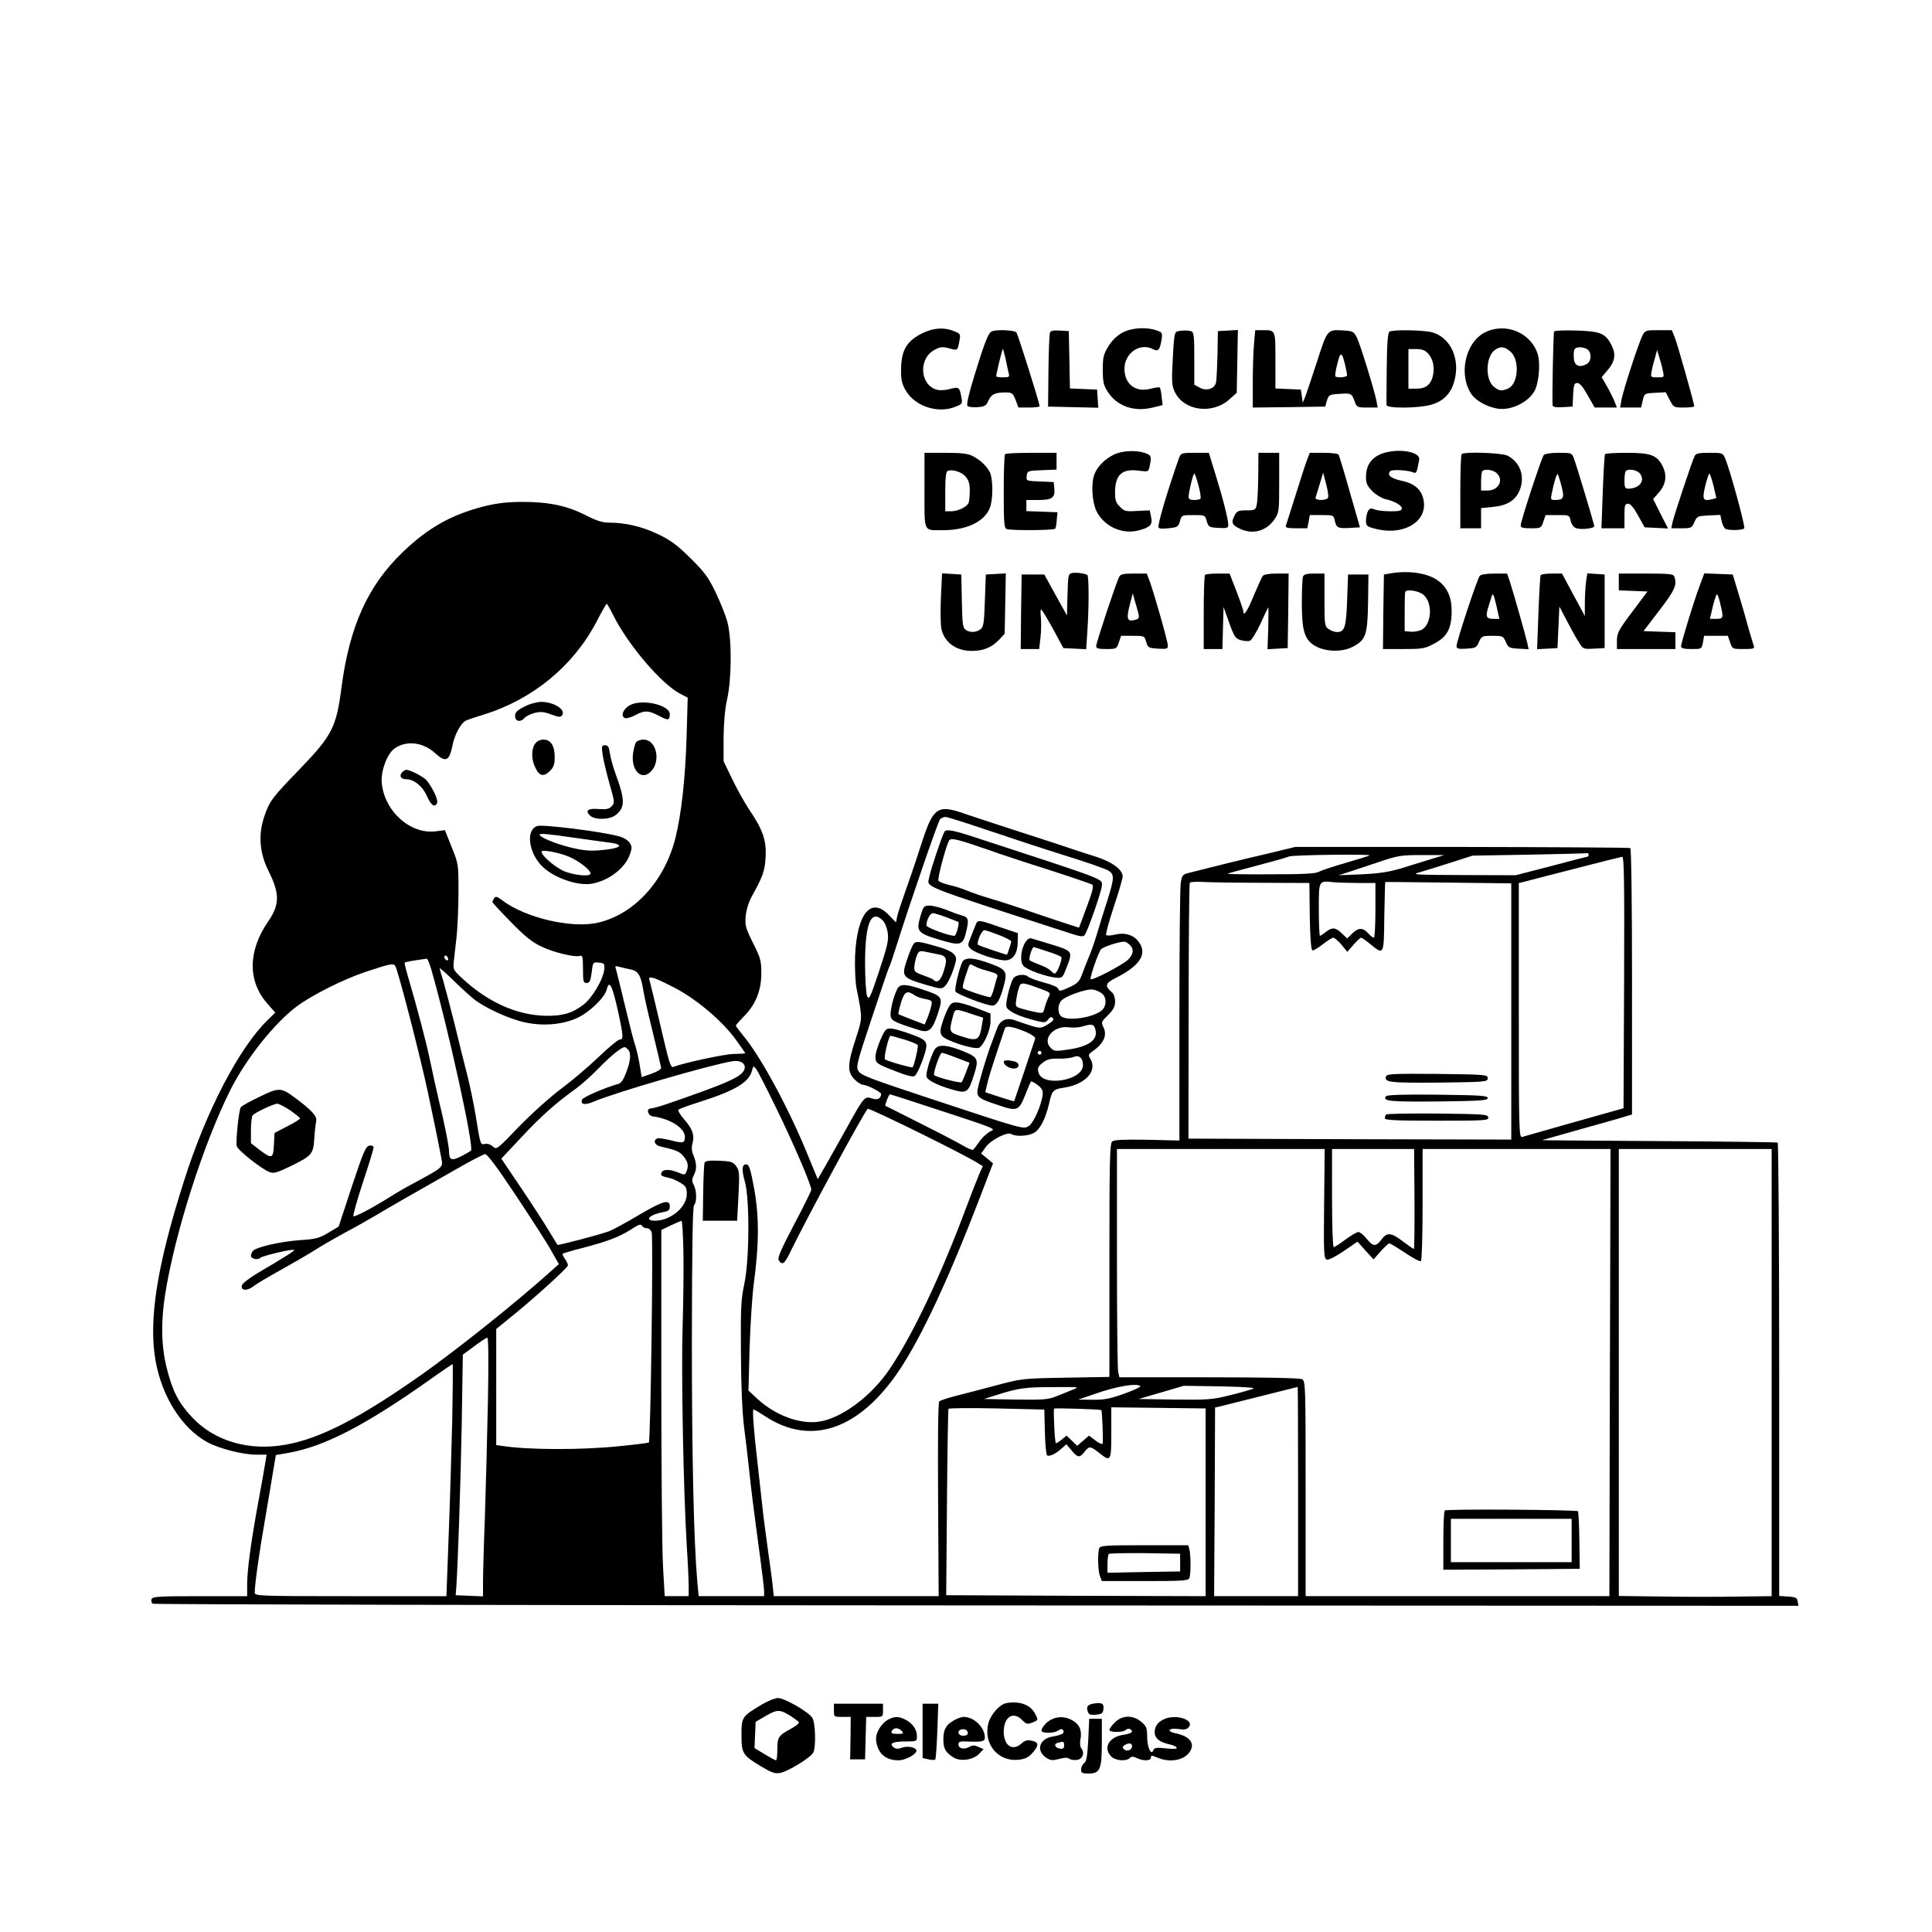 <svg xmlns="http://www.w3.org/2000/svg" width="1024pt" viewBox="0 0 1024 1024" preserveAspectRatio="xMidYMid meet" height="1024pt"><g transform="matrix(.1 0 0 -.1 0 1024)"><path d="m4900 8479c-91-41-123-91-124-194-1-59 3-77 26-117 50-83 172-122 264-83 35 14 36 16 29 52-9 51-13 54-61 41-22-6-52-8-67-4-91 23-101 164-15 211 31 17 43 18 78 9 46-13 46-13 55 39 7 36 6 38-29 52-49 20-102 18-156-6z"></path><path d="m5949 8477c-29-16-54-40-74-72-26-43-30-57-30-124 0-63 4-83 24-114 49-79 139-112 241-87l52 13-5 44c-2 24-7 46-10 49s-24 0-47-6c-81-22-140 23-140 106s83 140 152 103c26-14 35-4 44 47 6 40 5 42-26 53-55 19-132 14-181-12z"></path><path d="m7872 8479c-107-53-144-228-71-331 25-34 82-65 137-74 72-11 165 35 197 97 22 42 30 148 15 193-37 114-170 168-278 115zm133-102c51-43 43-171-11-196-35-15-47-14-76 9-47 37-44 160 5 195 30 21 51 19 82-8z"></path><path d="m5254 8482c-17-10-36-59-89-231-30-98-44-156-37-163 5-5 29-8 53-6 39 3 46 7 58 35 15 33 34 43 92 43 33 0 37-4 52-40l15-40h56c31 0 56 3 56 7 0 17-114 379-123 391-10 13-114 17-133 4zm76-144c6-29 13-63 16-75 6-21 3-23-30-23-20 0-36 2-36 6 0 12 32 144 35 144 2 0 8-24 15-52z"></path><path d="m5565 8477c-3-7-7-99-8-203l-2-189 133-3 133-3-3 48-3 48-72 3-72 3-3 152-3 152-48 3c-33 2-49-1-52-11z"></path><path d="m6239 8483c-14-3-17-27-23-144-7-124-5-144 11-177 49-101 201-120 291-37l37 33 3 167 3 166-53-3-53-3-2-125c-2-69-5-135-8-148-8-33-49-46-86-27l-29 16v138c0 117-2 140-16 145-17 6-49 6-75-1z"></path><path d="m6647 8423c-4-38-7-130-7-206v-137l192 2 192 3 9 32c9 29 13 32 61 35 66 5 70 4 85-37 12-34 14-35 68-35h55l-6 33c-10 54-86 300-104 337-16 32-21 35-66 38-92 6-89 10-146-166-28-86-56-170-63-187l-12-30-5 35-5 35-67 3-68 3v148c0 165 2 161-69 161h-38zm482-115c6-26 11-52 11-57 0-11-52-15-62-6-3 3 1 33 10 66 16 67 24 66 41-3z"></path><path d="m7364 8482c-8-5-13-66-14-192-1-102-2-191-1-197 2-19 174-17 237 2 75 22 116 72 129 157 16 105-35 200-122 226-44 13-211 16-229 4zm204-114c26-29 36-69 28-114-10-51-37-74-88-74h-43v105 105h41c29 0 46-6 62-22z"></path><path d="m8237 8483c-4-7-11-347-8-391 1-9 16-12 54-10l52 3 3 63c3 53 6 62 22 62 13 0 30-20 55-65l37-65h59 59l-15 38c-9 20-27 56-41 80l-25 43 29 34c41 46 48 86 25 132-32 66-59 77-187 81-63 2-116 0-119-5zm174-93c26-15 26-66-2-80-37-20-64-9-67 28-2 19-1 40 2 48 6 16 39 18 67 4z"></path><path d="m8706 8463c-21-41-105-298-112-344l-7-39h56 55l9 38c9 37 9 37 65 40l57 3 21-41c20-39 21-40 75-40 30 0 55 3 55 6 0 15-91 338-105 370l-14 34h-70c-67 0-71-1-85-27zm108-191c7-32 7-32-29-32-37 0-37 1-31 32 3 18 11 50 18 72l11 41 12-40c7-22 16-55 19-73z"></path><path d="m5905 7831c-47-22-89-64-104-104-19-49-13-146 10-195 40-82 137-127 225-103 62 17 74 30 65 71l-7 35-66-3c-61-4-69-2-92 22-21 20-26 35-26 75 0 95 37 129 128 116 49-6 49-6 56 26 10 51 8 56-25 68-47 16-119 13-164-8z"></path><path d="m7313 7831c-49-23-73-62-73-120 0-33 7-47 34-75 19-19 50-37 68-41 48-11 88-33 88-50 0-12-14-15-59-15-33 0-71 4-85 10-21 8-27 6-36-10-5-10-10-32-10-49 0-27 5-32 43-42 145-41 276 28 264 139-7 62-45 99-119 114-56 12-79 31-59 51 10 10 96 5 122-7 16-7 19-1 31 68 7 46-129 63-209 27z"></path><path d="m4900 7641c0-228-8-211 99-211 123 0 217 44 247 117 18 42 18 156 0 191-18 34-51 65-93 86-24 12-61 16-143 16h-110zm218 73c16-19 22-38 22-74 0-26-3-56-6-65-9-22-57-45-94-45h-30v104c0 74 4 106 13 110 24 10 72-4 95-30z"></path><path d="m5327 7833c-4-3-7-93-7-199 0-166 2-193 16-198 23-9 252-7 257 2 3 4 7 25 8 47l4 40-82 3-83 3v29 30h64c73 0 89 12 84 62l-3 33-73 3c-73 3-73 3-70 30 3 26 5 27 81 30l77 3v44 45h-133c-74 0-137-3-140-7z"></path><path d="m6251 7818c-59-167-111-340-111-370 0-10 13-12 52-8 49 5 53 7 62 38 9 32 10 32 71 32s62 0 71-32c9-31 12-33 62-36 45-3 52 0 52 15 0 30-28 141-67 266l-36 117h-74c-67 0-74-2-82-22zm101-150c9-35 14-66 11-70-2-5-17-8-34-8-21 0-29 5-29 17 0 26 24 123 30 123 3 0 13-28 22-62z"></path><path d="m6669 7718c-1-68-4-136-8-153-6-28-9-30-55-30-42 0-50-3-63-28-19-37-13-50 30-70 67-32 140-12 183 52 23 34 24 43 24 193v158h-55-55z"></path><path d="m6926 7798c-9-24-36-108-61-188s-48-151-50-157c-3-10 12-13 55-13h59l7 35 6 35h63c63 0 63 0 70-31 8-37 18-41 83-37l50 3-54 188c-29 103-56 192-59 197-3 6-39 10-80 10h-73zm110-200c-19-13-69-9-63 5 2 6 12 39 22 72l18 60 17-65c11-45 13-67 6-72z"></path><path d="m7747 7833c-4-3-7-93-7-200v-193h55 55v54 53l60 6c79 7 124 35 146 92 27 73 1 145-66 180-30 15-230 22-243 8zm185-100c40-36 12-93-48-93h-34v48c0 27 3 52 7 55 12 13 56 7 75-10z"></path><path d="m8182 7828c-12-16-122-350-122-372 0-13 11-16 54-16 53 0 55 1 66 35l12 35h63c63 0 63 0 70-31 4-18 15-33 28-38 26-10 97-2 97 10 0 10-94 323-109 362-10 26-13 27-80 27-43 0-72-5-79-12zm94-164c17-63 12-74-35-74-21 0-23 3-17 32 12 60 27 110 32 105 3-3 12-31 20-63z"></path><path d="m8507 7833c-3-5-8-95-12-200l-7-193h61 61v65c0 57 2 65 19 65 13 0 30-20 53-62l35-63 62-3 62-3-40 78-39 78 28 32c39 43 47 91 24 138-29 62-62 75-191 75-61 0-114-3-116-7zm186-104c28-39-5-79-64-79-16 0-19 7-19 43 0 24 3 47 7 50 14 15 62 6 76-14z"></path><path d="m8982 7823c-13-25-108-311-117-350l-7-33h54c52 0 55 2 69 33 13 31 17 32 76 35l61 3 7-33c4-18 13-36 19-40 17-11 94-9 101 2 6 10-74 304-100 367-14 33-14 33-84 33-57 0-72-3-79-17zm100-158 15-65-23-6c-48-12-53-2-36 70 9 36 19 66 22 66s13-29 22-65z"></path><path d="m2560 7555c-171-45-292-113-426-242-184-177-281-391-324-716-27-212-50-255-219-431-150-155-163-172-191-256-32-95-24-192 23-286 60-120 60-178-1-267-108-156-110-316-6-435l43-49-40-39c-152-148-327-484-444-854-143-448-188-735-151-950 34-193 140-360 275-434 63-34 188-66 259-66h55l-6-37c-3-21-19-112-36-203-40-217-61-369-61-447v-63h-250c-221 0-251-2-257-16-3-9 0-20 7-24s1972-8 4367-9l4355-2-4 23c-3 20-10 23-50 26l-48 3v1199c0 659-4 1201-8 1204-4 2-287 6-629 8s-621 4-620 5c1 0 70 20 152 43 83 23 189 53 238 67l87 26v703c0 428-4 705-9 709-6 3-407 5-893 6h-883l-145-35c-122-28-296-71-425-104-26-7-31-13-37-52-4-25-7-342-7-705v-660l-171 4c-124 2-174 0-185-9-13-11-15-98-15-630v-618l-232-4c-232-4-234-5-373-42-77-20-173-46-214-56s-78-23-83-28c-6-6-8-210-6-521l3-511h-437-437l-6 58c-3 31-15 116-25 187-10 72-24 177-30 235s-18 159-25 225c-20 174-29 285-21 285 3 0 30-16 59-35 244-162 502-74 715 245 116 174 260 482 424 909l71 185-31 26-32 26 25 35c29 39 115 82 136 68 22-14 87-11 118 6 32 16 62 74 81 155 16 71 21 76 78 85 115 17 181 89 140 155-11 17-9 22 10 36 62 43 82 86 60 130-12 26-11 29 25 64 29 29 37 46 37 73 0 19-7 40-16 47-40 34-37 48 18 76 137 68 175 135 115 202-27 30-72 40-119 28-20-5-41-6-45-2s14 71 40 149 48 152 47 163c0 35-60 78-141 103-41 13-119 38-174 57-55 18-176 58-270 88-93 30-208 68-255 84-140 49-164 33-224-153-21-66-57-174-81-240-23-66-46-134-50-152l-6-32-38 39c-94 99-169 9-179-215-2-63 1-136 7-170 33-166 33-157-4-272-44-134-45-175-6-214 16-16 37-29 46-29 20 0 95-38 95-48-1-25-19-34-49-24-38 13-42 9-131-152-36-64-85-153-110-196l-46-80-63 153c-100 240-243 502-332 608-21 26-39 50-39 53s18 24 41 47c63 63 94 138 94 229 0 69-4 82-44 162-39 78-43 93-39 141 3 33 15 73 31 103 61 110 71 138 75 214 4 87-15 143-88 250-22 33-62 104-88 158l-47 97v125c1 82 7 152 19 205 24 108 25 315 2 405-9 36-38 108-63 160-39 81-59 108-134 182-71 70-105 95-172 127-84 40-172 61-259 61-35 0-67 10-125 40-100 50-195 70-336 70-85-1-135-7-207-25zm691-577c79-158 257-366 356-416l38-20-6-208c-7-226-28-412-60-539-58-226-217-400-408-445-139-33-387 25-509 118-28 21-35 23-43 11-5-8-9-17-9-20 0-4 44-51 98-106 74-76 112-107 162-130 66-32 180-59 206-49 11 4 14-10 14-69 0-67 2-75 19-75 16 0 21 10 27 56 6 54 7 55 38 52 28-3 31-6 29-33-4-53-63-154-112-191-57-44-109-59-196-58-157 3-310 72-449 202-43 40-45 45-41 85 3 23 9 83 15 132 5 50 10 156 10 237 0 147 0 149-36 238l-36 90-48-6c-136-18-276 109-287 261-4 61 29 149 67 177 61 45 152 35 215-23 57-52 76-44 93 39 12 60 44 119 72 133 8 4 52 19 98 33 256 80 471 257 592 488 28 54 53 98 56 98 2 0 18-28 35-62zm1971-1134c106-36 291-97 412-135 120-37 229-75 242-84 31-20 30-40-6-155-17-52-42-133-56-180s-34-103-44-125c-9-22-25-61-34-87-15-41-24-50-69-71-46-21-53-22-58-8-4 10-35 23-78 34-39 10-77 25-84 32-15 14-62 9-75-9-17-23-43-129-38-151 6-24 64-52 161-76 41-10 47-10 60 7 10 14 17 16 25 8s1-17-26-33c-36-22-40-22-88-8-28 9-65 21-83 28-46 18-82 3-98-41-7-19-20-53-28-75-27-69-77-239-77-261 0-30 15-40 104-69 107-37 115-34 149 49 15 39 29 72 32 74 2 2 18-6 35-19 24-19 29-30 26-54-8-57-47-145-72-162-30-19-15-24-514 141-327 108-377 127-390 149-14 24-9 41 70 279 46 139 87 260 91 268 5 8 24 65 43 125 66 210 217 649 228 662 6 7 19 13 29 13s105-30 211-66zm3198-134c0-5-2-10-4-10s-89-22-193-50l-190-49-279 1c-261 1-276 2-229 15 28 8 102 31 165 51l115 37 300 5c165 3 303 7 308 8 4 1 7-2 7-8zm-1161-4c-2-2-59-20-125-39-67-19-132-41-145-48-18-10-86-13-256-13-127-1-230 1-227 3 2 2 72 21 156 43s159 43 168 48c14 9 438 14 429 6zm331-18c-36-11-105-32-155-48-70-21-118-29-215-34l-125-5 50 16c28 9 100 33 160 53 103 35 118 38 230 38h120zm1018-655-3-667-25-7c-126-35-499-141-512-145-17-5-18 31-18 670v676l23 5c12 3 132 35 267 69 135 35 251 64 258 65 10 1 12-135 10-666zm-1906 528 238-1 2-177c2-115 7-178 14-180 6-2 30 12 55 32 24 19 49 35 56 35 6 0 26-17 43-37l31-38 33 38c18 20 36 37 40 37s27-16 50-35c71-58 71-59 73 147 2 99 4 182 5 183 2 1 153-1 336-3l332-4v-679-679l-856 2-855 3 1 674c0 371 3 678 6 682 3 5 40 7 82 4 42-2 184-4 314-4zm499-1h89v-145c0-80-4-145-8-145-5 0-17 9-27 20-30 34-54 35-86 4l-29-28-28 27c-34 32-51 34-85 7-14-11-28-20-31-20s-6 63-6 139c0 157-2 153 79 145 24-2 84-4 132-4zm-2522-199c11-11 23-40 26-65 6-38-1-68-45-202-47-141-54-156-64-134-6 14-11 91-11 175 0 212 32 288 94 226zm1310-130c23-23 18-51-12-79-36-32-197-115-197-101 0 23 43 144 56 158 11 12 90 39 122 40 6 1 21-8 31-18zm-3614-79c-8-8-25 10-19 20 4 6 9 5 15-3 4-7 6-15 4-17zm-91-44c90-311 231-952 212-967-6-5-31-19-55-31-47-24-61-18-61 26 0 28-24 150-56 280-13 56-33 146-44 200-20 97-68 279-115 439-13 43-22 81-20 83s28 8 57 12 56 8 60 9c4 0 13-23 22-51zm-189 12c15-24 131-473 173-670 19-88 55-262 72-353 9-44 7-45-143-126-44-23-102-57-130-75-91-57-188-109-194-102-3 3 19 84 50 178 32 95 57 179 57 186 0 8-9 12-22 10-19-3-31-30-93-216l-70-213-55-33c-49-29-67-34-151-39-107-8-237-38-250-59-5-7-9-18-9-24 0-16 36-24 49-11 11 11 173 49 180 42 4-4-45-35-194-123-44-26-81-55-83-65-6-28 26-31 61-5 17 14 84 53 147 88s144 82 180 105 106 63 155 90c50 26 126 69 170 95 77 46 150 88 430 247 71 41 137 75 146 76 11 1 63-68 166-223 82-124 167-255 187-293l38-67-49-44c-176-158-488-407-673-538-329-232-540-342-725-375-195-35-377 18-496 144-73 78-104 138-135 261-29 113-32 244-9 390 51 324 203 800 347 1087 83 164 231 351 351 441 79 59 246 143 362 182 133 44 150 48 160 32zm1242-17c45-8 58-28 72-108 6-38 30-144 53-235 22-91 41-171 42-179s-20-21-51-32l-52-18-6 37c-8 54-21 113-33 147-6 17-29 109-52 205s-44 181-47 189c-4 11 0 12 18 7 13-4 38-9 56-13zm-817-165c54-39 148-84 228-108 103-31 222-26 310 14 67 31 147 108 158 152 14 55 30 21 64-136 24-113 25-130 4-130-8 0-59-42-112-93s-142-126-197-167-155-130-222-199c-120-125-121-126-142-107-12 11-29 16-40 13-25-6-25-5-50 151-11 67-32 166-46 220-14 53-43 171-65 262-23 91-50 194-60 229-11 35-20 66-20 69 0 4 35-27 78-69 42-41 93-87 112-101zm1066 61c113-61 243-172 313-268 28-39 51-72 51-73 0-2-28-4-63-4-51-2-261-47-319-69-12-5-21 23-47 132-42 180-69 292-77 322-7 22-5 23 21 17 16-4 70-30 121-57zm1929 0c55-20 55-21 41-47-7-15-16-40-20-56-6-26-9-28-44-21-20 4-54 12-74 18-37 11-37 12-31 52 3 22 10 51 15 64 9 26 19 25 113-10zm327-26c24-21 23-65-1-87-41-37-169-59-212-36-22 12-26 57-6 84 18 25 136 67 171 61 16-3 38-13 48-22zm-36-190c14-53-33-89-139-105-74-11-79-11-99 9-46 47 18 119 97 108 22-3 54-1 70 4 51 16 64 13 71-16zm-365-14c27-12 48-27 46-33s-28-83-57-171c-30-88-54-161-55-162 0-1-35 9-77 23l-76 25 10 42c4 23 27 96 49 162s42 126 45 134c5 17 44 10 115-20zm-2113-91c18-18 15-60-9-122-14-38-27-57-42-61-69-19-187-70-192-83-10-27 16-31 64-10 111 47 603 191 731 213 43 8 75-12 66-41-13-41-82-72-416-187-36-12-72-22-80-22-27 0-17-38 10-42 94-13 170-62 170-109 0-33-9-35-74-18-32 8-65 13-72 10-24-9-15-35 14-42 80-18 100-26 119-46 28-32 34-54 23-83-9-24-10-24-44-10-46 19-82 19-90 0-6-16-1-19 44-29 14-3 40-15 58-26 27-17 32-25 32-59 0-69-85-140-167-141-61 0-32 32 40 45 30 6 37 11 37 31 0 40-37 29-166-47-65-39-137-78-159-86-50-18-267-75-270-71-2 2-22 35-45 73-23 39-89 141-147 227l-106 157 109 116c104 111 178 177 289 257 28 20 82 69 120 108 62 64 119 110 136 110 3 0 10-5 17-12zm2192-18c0-5-4-10-10-10-5 0-10 5-10 10 0 6 5 10 10 10 6 0 10-4 10-10zm220-65c0-83-216-118-236-39-6 23-2 32 22 51 23 18 40 23 84 22 30-1 66 3 80 9 29 12 50-6 50-43zm-1625-230c88-180 185-405 185-431 0-6-41-89-91-184-68-129-89-177-82-189 19-30 31-21 63 46 84 173 385 731 409 756 7 7 519-245 584-288l26-16-21-47c-11-26-40-101-65-167-135-363-284-678-407-860-99-148-262-267-382-281-100-12-226 36-319 121l-48 45 6 227c4 126 14 278 22 338 28 207 29 354 3 500-18 100-27 130-39 133-26 5-30-24-11-91 26-93 24-417-3-542-17-78-20-125-18-365 1-183 7-315 17-396 9-67 20-166 26-220 10-99 23-202 60-477 11-81 20-159 20-172v-25h-174-173l-7 73c-19 222-29 661-29 1285 1 505 4 707 12 715 15 15 14 76-2 107-11 20-10 30 0 50 17 33 16 63-1 105-10 23-12 44-6 63 12 45 1 78-43 128-22 25-36 49-31 53s56 23 114 41c188 60 261 104 276 167 7 25 7 25 22 7 8-10 56-104 107-209zm887-17c266-87 278-92 250-103-16-7-42-30-58-51-15-22-31-43-35-47-3-5-30 6-60 24-29 17-133 71-231 120l-177 89 10 30c6 16 13 30 16 30s131-41 285-92zm2016-488c-3-264-1-291 14-296 10-3 46 15 90 45l73 50 42-47 43-47 38 43c21 23 41 42 46 42 4 0 42-23 83-50 41-28 79-48 84-44 5 3 9 133 9 300v294h498 498l-2-742c-1-409-3-942-3-1185l-1-443h-805-805v570c0 553-1 570-19 580-13 6-186 10-494 10h-474l-7 31c-3 17-6 290-6 605v574h550 551zm479 25c1-146-1-265-3-265-3 0-29 18-58 40-63 48-85 50-114 10-29-39-45-38-79 5-15 19-35 35-43 35-9 0-39-18-69-40-29-22-57-40-62-40s-9 113-9 260v260h218 217zm1893-920v-1185l-172-2c-95-2-278-2-405 0l-233 3v1184 1185h405 405zm-5768 648c2-87 0-268-4-403-8-245 4-863 22-1165 6-88 10-184 10-212v-53h-63-64l-9 158c-5 86-9 523-9 970v813l50 24c28 13 53 24 57 24 4 1 8-70 10-156zm-217 127c3-5 14-10 24-10 11 0 21-10 25-22 9-33-6-1108-15-1114-4-2-74-11-156-19-203-21-480-20-620 1l-33 5v308 307l65 53c121 96 315 272 315 284 0 7-7 23-16 35-9 13-14 25-12 27s48 16 103 30c128 33 192 57 252 94 53 34 59 36 68 21zm-819-927c-4-186-11-462-16-613-6-151-10-308-10-348v-73l-72 3-73 3 3 35c9 136 23 545 29 863l6 377 61 45c33 25 64 45 69 45 6 0 7-132 3-337zm-189-95c-4-161-12-438-19-615l-12-323h-508c-477 0-508 1-508 18 0 45 24 214 55 391 18 108 39 228 45 268l12 71 64 11c190 33 404 143 739 379 71 51 132 92 134 92s1-132-2-292zm3647 175c3-4-35-22-86-40-75-27-107-33-168-32l-75 1 85 29c115 41 226 60 244 42zm597-14c-13-5-68-21-122-34-92-23-114-25-292-23l-192 3 120 35 119 35 196-3c133-3 188-7 171-13zm-956-5c-22-9-61-25-87-35-42-17-69-19-215-17l-168 3 73 23c111 35 145 40 297 40 137 1 139 1 100-14zm1195-539v-555h-222-223l3 500 2 500 23 5c33 8 412 103 415 104 1 1 2-249 2-554zm-1342 317c1-64 7-121 11-125 10-10 46 6 79 37l24 21 27-32c33-40 43-41 69-8 25 32 31 31 77-5 63-50 65-47 65 106v135l250-3 250-3v-498-497l-687 2-688 3 4 490c2 270 6 494 8 498 3 4 118 5 256 2l252-6zm299 114c5-4 11-170 7-178-3-4-20 3-38 17l-34 26-31-27-32-27-28 27-28 27-27-22c-15-12-28-20-30-18-6 7-14 178-9 183 5 4 244-3 250-8z"></path><path d="m2778 6494c-38-19-48-30-48-49 0-29 30-35 50-10 7 8 30 20 52 26 33 8 49 7 90-8 42-15 50-15 58-3 19 30-46 70-112 70-25-1-62-11-90-26z"></path><path d="m3340 6503c-37-19-53-59-27-69 8-3 32 4 53 15 50 27 71 26 127-3 48-26 57-25 57 9 0 48-145 82-210 48z"></path><path d="m2836 6298c-21-30-20-85 2-128 21-44 44-49 77-16 20 20 25 35 25 73 0 61-21 93-60 93-18 0-34-8-44-22z"></path><path d="m3372 6307c-6-7-13-35-17-62-10-82 38-139 86-102 65 50 43 177-31 177-15 0-32-6-38-13z"></path><path d="m3194 6240c4-27 20-96 36-152 28-97 29-103 12-121-14-15-27-18-69-15-58 5-74-9-44-36 26-23 102-21 134 4 51 40 51 80-2 223-12 32-24 78-28 102-5 36-10 45-26 45-18 0-19-5-13-50z"></path><path d="m2130 6145c-15-18-5-35 23-35 41 0 88-38 110-90 22-50 43-63 54-34 6 16-26 82-56 118-16 19-86 55-107 56-6 0-17-7-24-15z"></path><path d="m2848 5862c-63-19-47-144 28-216 61-59 185-102 259-90 87 14 174 79 201 149 15 41 15 47 1 68-9 14-33 29-59 35-92 25-398 63-430 54zm187-61c72-10 156-22 188-26 95-11 70-33-48-42-53-4-91 0-158 17-76 19-157 53-157 66 0 8 46 4 175-15zm-12-105c55-26 107-68 107-86 0-17-76-11-134 10-48 18-126 84-126 106 0 14 104-7 153-30z"></path><path d="m5006 5832c-13-21-75-206-81-242-9-56-70-32 757-300 44-14 59-16 67-6 15 18 91 236 91 261 0 39 43 23-666 255-122 40-158 47-168 32zm234-97c52-19 194-66 315-104 121-39 226-75 233-79 10-7 4-33-28-119l-41-110-47 15c-26 8-112 37-192 64-80 28-182 61-226 74-45 13-101 32-125 42-24 11-68 25-97 31-28 7-55 17-58 23-7 10 43 197 58 215 10 13 47 4 208-52z"></path><path d="m4878 5382c-23-78-15-88 102-123 109-33 123-29 139 35 18 72 15 84-21 94-18 5-57 19-86 31-29 11-67 21-85 21-30 0-33-3-49-58zm139-4c32-12 60-23 62-24 8-6-11-74-20-74-32 0-149 44-149 55 0 27 20 65 34 65 8 0 40-10 73-22z"></path><path d="m5171 5338c-5-13-17-42-26-66-17-42-17-44 1-62 24-22 137-60 181-60 42 0 67 36 67 98l1 46-95 32c-114 40-118 40-129 12zm124-54c36-14 65-29 65-34 0-7-21-70-23-70-12 1-148 48-153 52-10 10 19 78 33 78 7 0 42-12 78-26z"></path><path d="m5436 5248c-26-39-32-105-11-128 19-21 120-57 173-62 33-3 34-1 58 61 30 79 29 81-86 116-47 14-92 28-102 31-10 4-22-3-32-18zm113-50c36-11 70-25 75-29 10-9-21-89-34-89-4 0-13 7-20 14-6 8-33 23-58 32-26 10-50 20-54 24-8 6 12 70 21 70 3 0 34-10 70-22z"></path><path d="m4843 5238c-6-7-22-43-34-80-33-95-29-100 103-139 74-21 79-22 97-5 17 16 44 77 57 131 8 33-18 55-91 76-103 30-120 32-132 17zm124-55c50-8 56-22 36-87-16-53-36-70-57-48-4 4-28 14-54 23-42 15-47 19-46 45 1 16 7 42 13 58 10 25 15 28 44 22 17-4 46-9 64-13z"></path><path d="m5101 5142c-15-28-43-143-37-157 5-14 165-75 196-75 22 0 41 32 59 101 22 79 16 90-69 121-88 33-135 36-149 10zm79-30c14-6 45-16 68-22 33-9 42-15 38-27-4-9-11-35-17-59-6-25-15-46-19-49-7-4-136 38-146 48-5 4 6 45 31 115 3 7 8 12 12 10 5-2 19-9 33-16z"></path><path d="m4761 5006c-16-19-41-105-41-142 0-33 12-40 153-84 51-16 70 1 99 92 27 83 24 88-81 123-83 28-114 31-130 11zm85-40c11-8 37-18 58-21 35-7 38-10 32-36-3-15-12-44-20-63l-15-36-68 26c-37 14-69 27-71 29-2 1 4 28 13 59 18 60 32 69 71 42z"></path><path d="m5038 4916c-9-9-26-45-38-80-18-54-19-68-8-85 16-26 175-77 198-64 26 16 60 95 60 139v42l-67 26c-96 36-127 41-145 22zm120-53 53-17-7-41c-13-81-24-86-114-56-60 20-61 22-39 105 11 42 9 42 107 9z"></path><path d="m4692 4778c-19-25-52-111-52-138 0-35 6-39 110-79 55-22 89-30 98-24 16 10 62 127 62 159 0 29-16 40-100 69-83 28-103 30-118 13zm102-48c36-11 67-24 70-29 5-8-19-109-27-118-5-4-130 31-146 42-9 5 19 125 29 125 4 0 37-9 74-20z"></path><path d="m4958 4683c-17-19-48-113-48-145 0-21 49-47 137-73 77-22 85-18 115 77 27 84 22 94-54 125-83 34-130 39-150 16zm113-50 68-26-19-50c-10-27-21-51-23-53-7-7-147 30-147 39 0 25 33 117 42 117 6 0 41-12 79-27z"></path><path d="m7347 4536c-13-33 17-36 279-34 251 3 259 4 259 23s-8 20-266 23c-225 2-268 0-272-12z"></path><path d="m7345 4429c-16-26 21-29 276-27 227 3 264 5 264 18s-37 15-267 18c-186 2-269-1-273-9z"></path><path d="m7347 4333c-4-3-7-12-7-20 0-10 53-13 276-13 257 0 275 1 272 18-3 16-25 17-269 20-146 1-268-1-272-5z"></path><path d="m1374 4426c-51-24-95-49-98-55-10-16-28-183-21-206 6-22 131-121 173-137 23-9 40-4 112 31 114 56 120 63 126 147 2 38 7 79 10 92 5 26-24 58-113 124-74 55-85 55-189 4zm164-71c28-20 52-39 52-43s-30-23-68-42l-67-35-3-62c-4-75-10-77-76-28l-46 36v67c0 37 4 72 8 79 9 14 111 63 132 63 8 0 39-16 68-35z"></path><path d="m5320 4613c1-32 72-51 78-22 2 10-6 19-20 23-32 8-58 8-58-1z"></path><path d="m3734 4077c-2-7-6-80-7-160l-2-147h91 91l7 132c6 120 5 134-12 157s-27 26-91 29c-53 2-73-1-77-11z"></path><path d="m7658 2234c-5-4-8-76-8-161v-153l362 2 361 3-2 150c-1 82-5 152-7 155-8 8-699 13-706 4zm672-159v-115h-320-320v115 115h320 320z"></path><path d="m5826 2034c-9-25-7-120 4-148l10-26h229c199 0 230 2 235 16 8 20 8 122 0 152l-6 22h-233c-203 0-234-2-239-16zm429-76v-47l-192-3-193-4v47c0 25 3 49 7 53 4 3 90 5 192 4l186-3z"></path><path d="m5683 7203c-21-4-22-10-25-115l-3-110-60 108-60 109h-60-60l-3-197-2-198h49 49l7 63c4 34 4 81 2 105-3 23-2 42 1 42 4-1 32-47 63-103l55-102 61-3 60-3 6 92c9 124 9 297 0 302-15 8-59 14-80 10z"></path><path d="m7370 7201-35-6-3-197-2-198h109c99 0 113 2 161 28 69 35 94 80 94 171 1 78-25 133-80 169s-153 49-244 33zm175-114c52-44 42-163-14-187-16-6-42-10-57-8l-29 3v100c0 55 1 103 3 108 7 16 72 6 97-16z"></path><path d="m4987 7072c-3-71-2-146 3-167 16-70 78-115 160-115 62 0 106 18 145 59l30 32 3 160 3 160-53-3-53-3-5-138c-4-122-7-140-24-153-24-17-57-18-79-1-14 10-17 35-19 152l-3 140-51 3-51 3z"></path><path d="m5932 7183c-16-30-122-350-122-367 0-13 11-16 54-16 53 0 55 1 66 35l12 35h62c61 0 62 0 71-32 9-31 13-33 63-36 45-3 52-1 52 16 0 21-71 271-96 340l-16 42h-68c-56 0-71-3-78-17zm102-195c5-24 3-28-20-34-39-10-45 5-27 76l17 65 11-40c7-22 15-52 19-67z"></path><path d="m6387 7193c-4-3-7-93-7-200v-193h50 49l3 111 3 112 30-84c27-75 33-84 62-92 18-5 39-7 48-3 9 3 34 44 56 91 21 47 40 85 41 85 2 0 1-50 0-111l-4-110 54 3 53 3 3 198 2 197h-64c-39 0-67-5-73-12-5-7-27-55-48-105-33-82-55-114-55-83 0 6-16 53-36 105l-37 95h-62c-34 0-65-3-68-7z"></path><path d="m6906 7184c-3-9-6-71-6-140 0-146 14-192 66-225 53-33 141-37 198-10 75 37 84 62 87 236l2 150h-54-54l-5-136c-5-144-13-169-54-169-12 0-32 7-44 16-21 14-22 22-22 155v139h-54c-40 0-55-4-60-16z"></path><path d="m7843 7188c-14-17-123-348-123-371 0-15 7-18 53-15 48 3 53 5 66 36 14 31 17 32 71 32s57-1 71-32c13-31 18-33 67-36l54-3-7 33c-9 39-69 252-91 321l-16 47h-68c-42 0-71-5-77-12zm90-166 14-62h-33c-38 0-42 12-23 71 6 19 13 40 15 48 7 21 11 12 27-57z"></path><path d="m8166 7192c-3-5-8-95-12-201l-7-192 54 3 54 3 5 110 5 110 39-74c21-41 49-92 63-113 24-39 24-39 81-36l57 3v195 195l-46 3-46 3-7-47c-3-26-6-77-6-113v-66l-61 113-60 112h-54c-30 0-56-4-59-8z"></path><path d="m8580 7155v-44l76-3 76-3-81-108c-73-97-81-113-81-153v-44h155 155v45 44l-85 3-84 3 84 110c83 108 95 136 79 179-5 14-28 16-150 16h-144z"></path><path d="m9007 7131c-32-86-97-299-97-317 0-10 15-14 55-14 54 0 54 0 61 35l6 35h63 63l12-35c12-35 12-35 72-35 53 0 59 2 53 18-3 9-18 58-32 107-13 50-37 131-52 180l-27 90-75 3-76 3zm111-92c18-75 17-79-22-79h-33l15 65c9 36 19 65 22 65 4 0 12-23 18-51z"></path><path d="m4035 1204c-102-61-105-65-105-159 0-98 6-108 100-165 58-35 77-42 104-37 40 6 162 81 176 107 16 29 12 162-5 186-22 32-147 104-181 104-16 0-56-16-89-36zm157-60c20-13 39-27 42-32s-14-19-37-32c-72-39-77-47-77-112 0-32-3-58-7-58s-31 15-60 32l-54 33 3 70 3 69 55 32c60 35 74 34 132-2z"></path><path d="m5333 1213c-35-7-81-59-94-105-29-110 50-207 160-195 34 4 52 12 73 36 36 41 35 57-4 65-24 5-37 1-53-14-47-44-95-13-95 61 0 78 49 111 96 64 24-24 29-25 55-15 34 14 33 13 14 49-24 46-83 67-152 54z"></path><path d="m5805 1212c-39-5-49-15-40-42 5-17 13-21 43-18 30 2 38 7 40 27 5 30-6 38-43 33z"></path><path d="m4420 1175c0-35 0-35 45-35h44l-1-112-2-113h40 39l3 113 3 112h44c45 0 45 0 45 35v35h-130-130z"></path><path d="m4890 1066v-144l31-7c17-4 33-4 36-1s8 71 11 151l5 145h-42-41z"></path><path d="m4710 1127c-40-20-73-76-66-116 10-67 51-101 119-101 37 0 100 35 94 53-5 17-48 25-79 13-19-7-31-6-43 4-24 20-1 30 68 30 56 0 57 1 57 28 0 35-23 68-60 87-35 18-57 19-90 2zm70-62c11-13 7-15-23-15-28 0-35 3-31 15 4 8 14 15 24 15s23-7 30-15z"></path><path d="m5053 1120c-41-24-53-48-53-102 1-47 11-65 52-92 37-24 106-15 138 19l23 24-27 12c-21 10-31 10-50-1-29-15-56-7-56 15 0 13 9 16 38 15 86-4 102-1 102 20 0 54-57 110-112 110-13 0-37-9-55-20zm77-66c0-8-10-14-25-14-26 0-35 25-12 33 18 6 37-3 37-19z"></path><path d="m5568 1124c-23-12-48-42-48-57 0-14 64-15 85-1 17 11 25 12 30 3 10-15-8-25-55-33-72-11-91-75-34-113 22-14 33-15 67-6 28 8 46 8 54 2 6-6 24-9 40-7 31 3 44 38 24 62-6 7-8 27-5 44 10 47-3 81-39 102-38 23-81 25-119 4zm72-135c0-15-5-20-22-17-27 4-35 25-11 31 31 8 33 7 33-14z"></path><path d="m5909 1111c-16-16-29-34-29-40 0-14 73-14 87 0 6 6 16 8 22 5 22-14 10-24-35-31-77-11-109-70-64-115 22-22 79-27 98-8 9 9 18 9 37 0 36-17 75-15 75 2 0 13 4 13 35 0 67-28 141-14 171 31s0 83-78 99c-47 10-33 29 15 22 34-5 47-3 58 10 30 36-60 69-124 45-37-14-57-39-57-71 0-33 25-54 77-65 18-4 36-11 39-17 5-8-11-9-55-5-52 6-63 4-68-10-12-30-33 17-33 73 0 46-4 55-31 78-44 37-101 36-140-3zm91-126c0-21-28-31-43-16-9 9-8 14 3 21 22 14 40 12 40-5z"></path><path d="m5768 1018c-5-87-9-114-22-123-9-7-16-22-16-34 0-18 6-21 39-21 62 0 71 21 71 167v123h-34-33z"></path></g></svg>